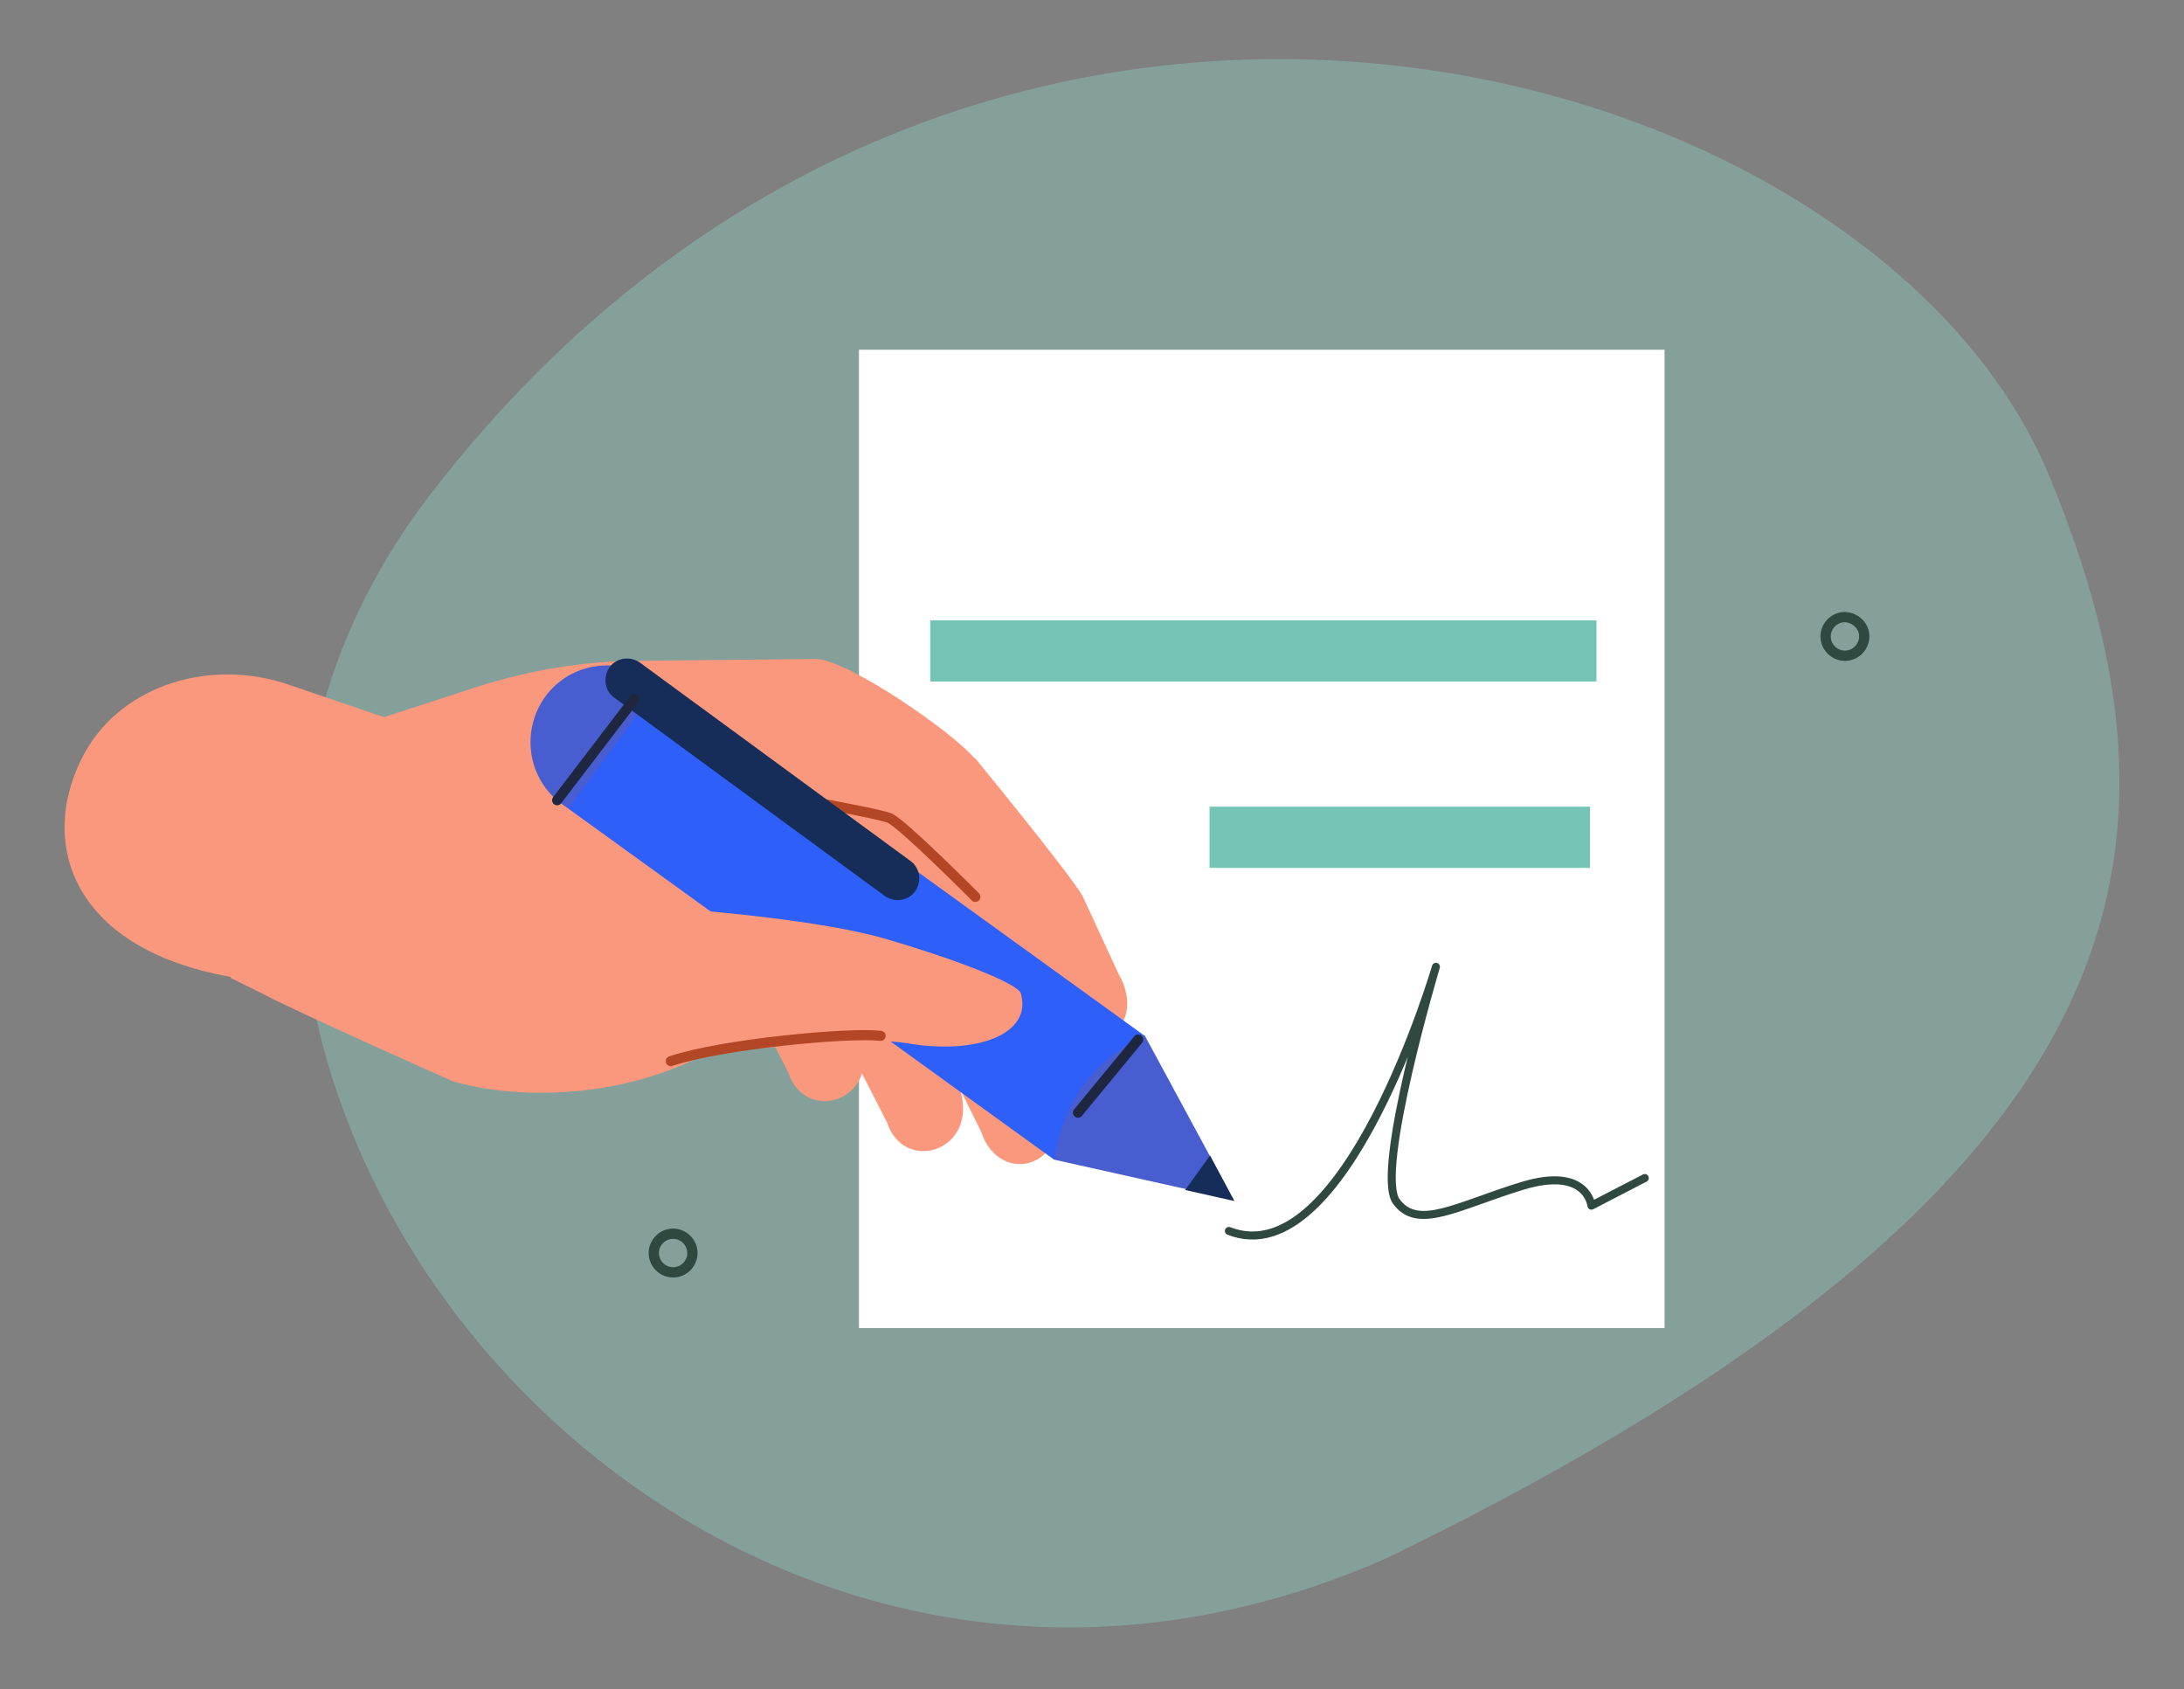 <?xml version="1.0" encoding="utf-8"?>
<!-- Generator: Adobe Illustrator 27.9.0, SVG Export Plug-In . SVG Version: 6.00 Build 0)  -->
<svg version="1.1" xmlns="http://www.w3.org/2000/svg" xmlns:xlink="http://www.w3.org/1999/xlink" x="0px" y="0px"
	 viewBox="0 0 474.7 367.1" style="enable-background:new 0 0 474.7 367.1;" xml:space="preserve">
<rect x="0" y="0" width="474.7" height="367.1" fill="#808080" stroke="none"/>
<style type="text/css">
	.st0{opacity:0.34;fill:#92E0D1;}
	.st1{fill:#FFFFFF;}
	.st2{fill:none;stroke:#2F4840;stroke-width:2.231;stroke-linecap:round;stroke-linejoin:round;stroke-miterlimit:10;}
	.st3{fill:#FA987D;}
	.st4{fill:none;stroke:#B34725;stroke-width:2.199;stroke-linecap:round;stroke-linejoin:round;stroke-miterlimit:10;}
	.st5{fill:none;stroke:#B34725;stroke-width:2.771;stroke-linecap:round;stroke-linejoin:round;stroke-miterlimit:10;}
	.st6{fill:#2E5FF9;}
	.st7{fill:#485ED0;}
	.st8{fill:#172D59;}
	.st9{fill:none;stroke:#D4813B;stroke-width:1.383;stroke-linecap:round;stroke-linejoin:round;stroke-miterlimit:10;}
	.st10{fill:none;stroke:#2F4840;stroke-width:1.743;stroke-linecap:round;stroke-linejoin:round;stroke-miterlimit:10;}
	.st11{fill:none;stroke:#1F2640;stroke-width:2.199;stroke-linecap:round;stroke-linejoin:round;stroke-miterlimit:10;}
	.st12{fill:#73C4B4;}
</style>
<g id="background">
</g>
<g id="image">
	<path class="st0" d="M93.8,107.1c-91,117.5,50.8,299,206,232.2c1.6-0.7,3.3-1.5,4.9-2.3c163.7-80.4,173.9-153.2,140.7-233.6
		C407.1,10.7,210.6-44,93.8,107.1z"/>
	<rect x="186.7" y="76" class="st1" width="175.1" height="212.6"/>
	<path class="st2" d="M405.2,138.3c0,2.3-1.9,4.2-4.2,4.2c-2.3,0-4.2-1.9-4.2-4.2s1.9-4.2,4.2-4.2
		C403.3,134.2,405.2,136,405.2,138.3z"/>
	<path class="st2" d="M150.5,272.3c0,2.3-1.9,4.2-4.2,4.2c-2.3,0-4.2-1.9-4.2-4.2c0-2.3,1.9-4.2,4.2-4.2
		C148.6,268.1,150.5,270,150.5,272.3z"/>
	<path class="st3" d="M243.1,211.6l-7.8-16.9c-2.9-5-23.4-30-23.4-30L195,177.2c-5,3,18.2,24,21.1,29l13.1,15.9
		C235.3,232.5,250.3,224,243.1,211.6z"/>
	<path class="st3" d="M229,238.3l-4.6-19.8c-1.9-6-14.5-42-20-40.1l-16.7,11.3c-5.6,1.9,13.6,30,15.5,36l10,20.1
		C217.3,258.5,233.9,253.3,229,238.3z"/>
	<path class="st3" d="M57.7,164.2l45.9-14.9c11.2-3.6,22.9-5.6,34.7-5.7l39.2-0.4c7.2,0.4,29.9,16.1,34.5,21.8l-0.8,10.2l-52.9,51.7
		l-3.3,1.3c-20.9,11.5-44.1,10.4-56.5,6.8c0,0-33.9-15-41.9-19.3l-6.5-3.2L57.7,164.2z"/>
	<path class="st3" d="M91.4,226c0,0-22.7-10.4-41.2-13.7C14.6,206,8,181.9,18.7,163.1l0,0c8.1-14.1,26.9-20.2,44.1-14.3l57.4,19.6
		L91.4,226z"/>
	<path class="st3" d="M208.6,236.5l-4.1-18.1c-1.8-5.5-13.3-38.3-18.8-36.4l-16.8,10.8c-5.6,1.9,12.7,27.3,14.5,32.8l9.4,18.3
		C196.5,255.3,213,250.1,208.6,236.5z"/>
	<path class="st3" d="M187.1,225.6l-4.1-18.1c-1.8-5.5-13.3-38.3-18.8-36.4l-16.8,10.8c-5.6,1.9,12.7,27.3,14.5,32.8l9.4,18.3
		C175,244.4,191.6,239.3,187.1,225.6z"/>
	<path class="st4" d="M212,194.9c0,0-15.6-15.7-18.6-17.1c-3-1.3-32-6.2-32-6.2"/>
	<path class="st5" d="M174,198.7c0,0-2.5-8.5-7.2-12.5"/>
	<g>
		<g>
			<polygon class="st6" points="229.1,252 123.5,175.7 138.6,145.5 248.8,225.1 			"/>
		</g>
		<g>
			<path class="st7" d="M123.5,175.7l-1.3-0.9c-7.5-5.4-9.1-15.9-3.7-23.4l0,0c5.4-7.4,15.8-9,23.3-3.6l1.4,1L123.5,175.7z"/>
		</g>
		<g>
			<path class="st7" d="M229.1,252l39,8.7l-19.3-35.7C237.8,230.4,231.1,239.2,229.1,252z"/>
		</g>
		<g>
			<polygon class="st8" points="257.6,258.6 268.3,261 263,251.1 			"/>
		</g>
	</g>
	<g>
		<g>
			<path class="st3" d="M156.2,227.7l-15-11.9c4.4,2.2,11.3-17.9,11.3-17.9s26.3,2.1,39.9,6.1c13.8,4,28.9,9.6,29.5,11.9
				c2.5,8.9-9.7,13.4-24.8,10.8C184.4,224.7,160.6,229.4,156.2,227.7z"/>
		</g>
	</g>
	<path class="st4" d="M191.4,225.1c-6.5-0.8-34.3,1.7-45.6,5.5"/>
	<path class="st10" d="M267.1,267.5c25.3,9.9,45-57.4,45-57.4s-13.3,44.6-8.6,51c4.7,6.4,13.3,0.9,27.4-3.4c14.1-4.3,15,4.3,15,4.3
		l11.6-6"/>
	<path class="st8" d="M192.3,194.7l-58.8-43.1c-2.1-1.5-2.5-4.5-1-6.6l0,0c1.5-2.1,4.5-2.5,6.6-1l58.8,43.1c2.1,1.5,2.5,4.5,1,6.6
		l0,0C197.4,195.8,194.4,196.2,192.3,194.7z"/>
	<line class="st11" x1="247.4" y1="225.9" x2="234.3" y2="241.8"/>
	<line class="st11" x1="121.1" y1="173.9" x2="137.9" y2="151.9"/>
	<rect x="202.2" y="134.8" class="st12" width="144.8" height="13.3"/>
	<rect x="262.9" y="175.3" class="st12" width="82.7" height="13.3"/>
</g>
</svg>
